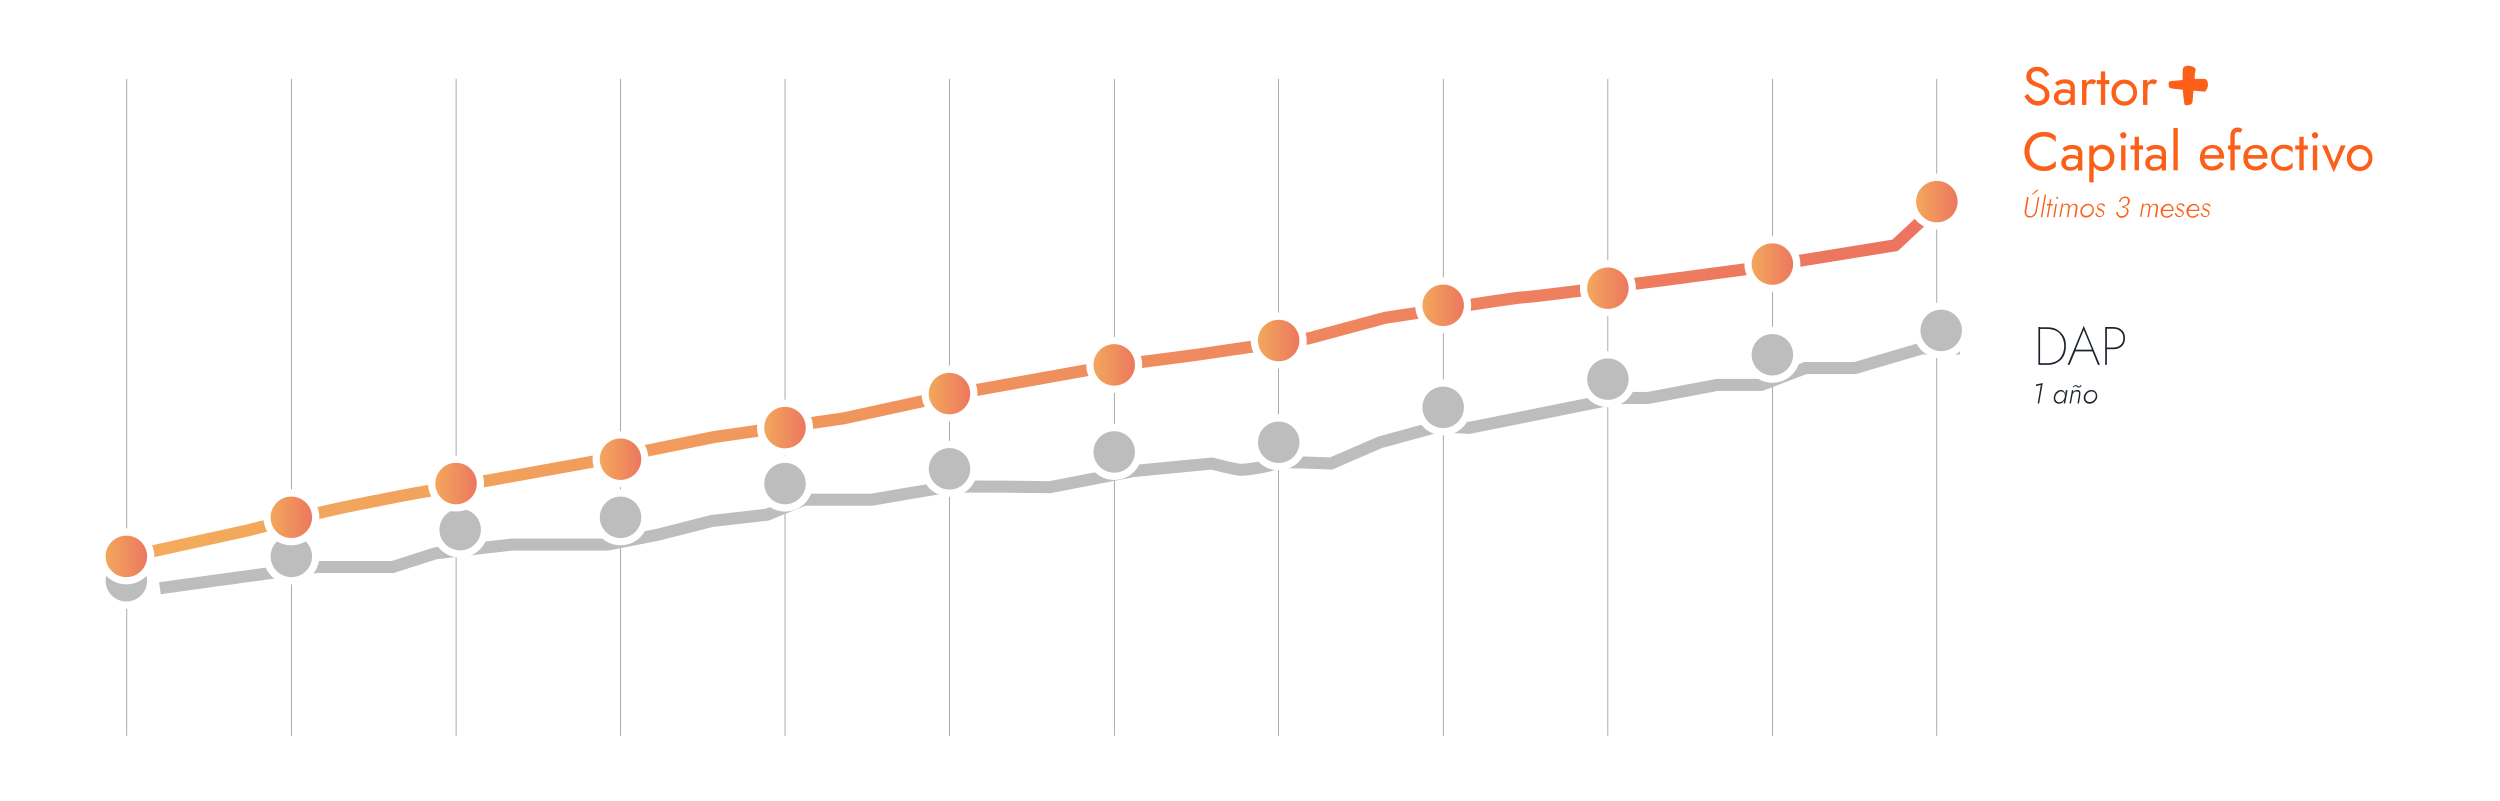 <?xml version="1.0" encoding="UTF-8"?>
<svg xmlns="http://www.w3.org/2000/svg" version="1.1" xmlns:xlink="http://www.w3.org/1999/xlink" viewBox="0 0 1036.6 332.2">
  <defs>
    <style>
      .cls-1 {
        fill: url(#Degradado_sin_nombre_22-3);
      }

      .cls-1, .cls-2, .cls-3, .cls-4, .cls-5, .cls-6, .cls-7, .cls-8, .cls-9, .cls-10, .cls-11, .cls-12, .cls-13, .cls-14, .cls-15, .cls-16 {
        stroke-miterlimit: 10;
      }

      .cls-1, .cls-2, .cls-3, .cls-4, .cls-5, .cls-7, .cls-8, .cls-9, .cls-10, .cls-12, .cls-13, .cls-14, .cls-15 {
        stroke: #fff;
        stroke-width: 3px;
      }

      .cls-17 {
        fill: #1b232c;
      }

      .cls-2 {
        fill: url(#Degradado_sin_nombre_22-6);
      }

      .cls-3 {
        fill: url(#Degradado_sin_nombre_22-13);
      }

      .cls-4 {
        fill: url(#Degradado_sin_nombre_22-8);
      }

      .cls-5 {
        fill: url(#Degradado_sin_nombre_22-4);
      }

      .cls-6 {
        stroke: #515151;
        stroke-width: .2px;
      }

      .cls-6, .cls-11, .cls-16 {
        fill: none;
      }

      .cls-7 {
        fill: #bdbdbd;
      }

      .cls-8 {
        fill: url(#Degradado_sin_nombre_22-5);
      }

      .cls-9 {
        fill: url(#Degradado_sin_nombre_22-11);
      }

      .cls-18 {
        fill: #fc5f18;
      }

      .cls-10 {
        fill: url(#Degradado_sin_nombre_22-7);
      }

      .cls-11 {
        filter: url(#drop-shadow-1);
        stroke: #bdbdbd;
      }

      .cls-11, .cls-16 {
        stroke-width: 5px;
      }

      .cls-12 {
        fill: url(#Degradado_sin_nombre_22-12);
      }

      .cls-13 {
        fill: url(#Degradado_sin_nombre_22-10);
      }

      .cls-14 {
        fill: url(#Degradado_sin_nombre_22-9);
      }

      .cls-15 {
        fill: url(#Degradado_sin_nombre_22-2);
      }

      .cls-16 {
        stroke: url(#Degradado_sin_nombre_22);
      }
    </style>
    <linearGradient id="Degradado_sin_nombre_22" data-name="Degradado sin nombre 22" x1="53.2" y1="157.5" x2="806.6" y2="157.5" gradientUnits="userSpaceOnUse">
      <stop offset="0" stop-color="#f3ac5b"/>
      <stop offset="1" stop-color="#ec7360"/>
    </linearGradient>
    <filter id="drop-shadow-1" filterUnits="userSpaceOnUse">
      <feOffset dx="8" dy="8"/>
      <feGaussianBlur result="blur" stdDeviation="3"/>
      <feFlood flood-color="#000" flood-opacity=".2"/>
      <feComposite in2="blur" operator="in"/>
      <feComposite in="SourceGraphic"/>
    </filter>
    <linearGradient id="Degradado_sin_nombre_22-2" data-name="Degradado sin nombre 22" x1="247.2" y1="190.4" x2="267.4" y2="190.4" xlink:href="#Degradado_sin_nombre_22"/>
    <linearGradient id="Degradado_sin_nombre_22-3" data-name="Degradado sin nombre 22" x1="315.4" y1="177.3" x2="335.6" y2="177.3" xlink:href="#Degradado_sin_nombre_22"/>
    <linearGradient id="Degradado_sin_nombre_22-4" data-name="Degradado sin nombre 22" x1="383.7" y1="163.2" x2="403.8" y2="163.2" xlink:href="#Degradado_sin_nombre_22"/>
    <linearGradient id="Degradado_sin_nombre_22-5" data-name="Degradado sin nombre 22" x1="451.9" y1="151.3" x2="472.1" y2="151.3" xlink:href="#Degradado_sin_nombre_22"/>
    <linearGradient id="Degradado_sin_nombre_22-6" data-name="Degradado sin nombre 22" x1="520.1" y1="141.2" x2="540.3" y2="141.2" xlink:href="#Degradado_sin_nombre_22"/>
    <linearGradient id="Degradado_sin_nombre_22-7" data-name="Degradado sin nombre 22" x1="588.3" y1="126.6" x2="608.5" y2="126.6" xlink:href="#Degradado_sin_nombre_22"/>
    <linearGradient id="Degradado_sin_nombre_22-8" data-name="Degradado sin nombre 22" x1="656.6" y1="119.5" x2="676.8" y2="119.5" xlink:href="#Degradado_sin_nombre_22"/>
    <linearGradient id="Degradado_sin_nombre_22-9" data-name="Degradado sin nombre 22" x1="724.8" y1="109.5" x2="745" y2="109.5" xlink:href="#Degradado_sin_nombre_22"/>
    <linearGradient id="Degradado_sin_nombre_22-10" data-name="Degradado sin nombre 22" x1="793" y1="83.6" x2="813.2" y2="83.6" xlink:href="#Degradado_sin_nombre_22"/>
    <linearGradient id="Degradado_sin_nombre_22-11" data-name="Degradado sin nombre 22" x1="42.3" y1="230.7" x2="62.5" y2="230.7" xlink:href="#Degradado_sin_nombre_22"/>
    <linearGradient id="Degradado_sin_nombre_22-12" data-name="Degradado sin nombre 22" x1="110.7" y1="214.5" x2="130.9" y2="214.5" xlink:href="#Degradado_sin_nombre_22"/>
    <linearGradient id="Degradado_sin_nombre_22-13" data-name="Degradado sin nombre 22" x1="179" y1="200.5" x2="199.2" y2="200.5" xlink:href="#Degradado_sin_nombre_22"/>
  </defs>
  <!-- Generator: Adobe Illustrator 28.6.0, SVG Export Plug-In . SVG Version: 1.2.0 Build 709)  -->
  <g>
    <g id="Capa_1">
      <g>
        <g>
          <path class="cls-18" d="M842.1,40.4c.4.5.8.9,1.3,1.1.5.3,1.1.4,1.7.4s1.5-.2,2-.7c.5-.5.8-1.1.8-1.8s-.2-1.3-.5-1.7c-.3-.4-.8-.8-1.3-1-.5-.3-1.1-.5-1.7-.7-.4-.1-.8-.3-1.3-.5s-.9-.5-1.4-.8c-.4-.3-.8-.8-1.1-1.2s-.4-1.1-.4-1.8.2-1.5.6-2.1c.4-.6.9-1.1,1.6-1.4.7-.4,1.5-.5,2.4-.5s1.6.2,2.2.5,1.2.7,1.6,1.2.8,1,1.1,1.6l-1.6.9c-.2-.4-.4-.8-.7-1.1s-.7-.7-1.1-.9c-.4-.2-.9-.4-1.6-.4s-1.5.2-1.9.6c-.4.4-.6.9-.6,1.4s.1.8.3,1.2.6.7,1.1,1c.5.3,1.3.6,2.2,1,.4.1.9.3,1.3.6s.9.5,1.3.9c.4.4.7.8,1,1.3.3.5.4,1.1.4,1.8s-.1,1.3-.4,1.9c-.3.6-.6,1-1.1,1.4-.5.4-1,.7-1.5.9-.6.2-1.2.3-1.8.3s-1.6-.2-2.4-.5c-.7-.4-1.4-.9-1.9-1.5-.5-.6-1-1.3-1.3-1.9l1.5-1c.4.6.7,1.2,1.1,1.7Z"/>
          <path class="cls-18" d="M853.6,41.3c.2.3.4.5.8.6.3.1.7.2,1.2.2s1-.1,1.5-.3c.4-.2.8-.5,1.1-1s.4-.9.4-1.4l.4,1.3c0,.7-.2,1.2-.6,1.6s-.9.8-1.5,1c-.6.2-1.1.3-1.7.3s-1.2-.1-1.8-.4c-.5-.3-1-.6-1.3-1.1s-.5-1.1-.5-1.8c0-1,.4-1.8,1.1-2.4.7-.6,1.7-.9,3-.9s1.4,0,1.9.3c.5.2.9.4,1.2.6.3.2.5.4.6.5v1.1c-.5-.4-1.1-.6-1.6-.8-.6-.2-1.1-.2-1.8-.2s-1.1,0-1.4.2c-.4.1-.6.4-.8.6-.2.3-.3.6-.3,1s0,.7.3,1ZM852.2,34.2c.4-.3.9-.6,1.6-.9.7-.3,1.5-.4,2.5-.4s1.5.1,2.1.4c.6.2,1.1.6,1.4,1.1.3.5.5,1,.5,1.7v7.4h-1.8v-7.2c0-.4,0-.7-.2-.9-.1-.2-.3-.4-.5-.5-.2-.1-.5-.2-.8-.3-.3,0-.6,0-.9,0-.5,0-1,0-1.4.2-.4.1-.8.3-1,.4-.3.2-.5.3-.7.4l-.9-1.3Z"/>
          <path class="cls-18" d="M865.1,43.5h-1.8v-10.3h1.8v10.3ZM867.6,34.8c-.2,0-.4-.1-.7-.1-.4,0-.8.1-1.1.3-.3.2-.4.5-.5.9s-.1.8-.1,1.3h-.8c0-.8.1-1.6.4-2.2.3-.6.7-1.1,1.1-1.5.5-.4.9-.6,1.4-.6s.7,0,1,.1c.3,0,.6.3.9.6l-1,1.5c-.2-.2-.5-.3-.7-.4Z"/>
          <path class="cls-18" d="M874.6,33.2v1.7h-5.2v-1.7h5.2ZM872.9,29.6v13.9h-1.8v-13.9h1.8Z"/>
          <path class="cls-18" d="M876.2,35.6c.5-.8,1.1-1.4,1.9-1.9.8-.5,1.7-.7,2.7-.7s1.9.2,2.7.7c.8.5,1.4,1.1,1.9,1.9.5.8.7,1.7.7,2.8s-.2,2-.7,2.8c-.5.8-1.1,1.5-1.9,1.9-.8.5-1.7.7-2.7.7s-1.9-.2-2.7-.7c-.8-.5-1.4-1.1-1.9-1.9-.5-.8-.7-1.7-.7-2.8s.2-2,.7-2.8ZM877.8,40.3c.3.6.7,1,1.3,1.3s1.1.5,1.8.5,1.3-.2,1.8-.5.9-.8,1.3-1.3c.3-.6.5-1.2.5-1.9s-.2-1.4-.5-1.9c-.3-.6-.7-1-1.3-1.3-.5-.3-1.1-.5-1.8-.5s-1.3.2-1.8.5c-.5.3-.9.8-1.3,1.3-.3.6-.5,1.2-.5,1.9s.2,1.4.5,1.9Z"/>
          <path class="cls-18" d="M890.4,43.5h-1.8v-10.3h1.8v10.3ZM892.9,34.8c-.2,0-.4-.1-.7-.1-.4,0-.8.1-1.1.3-.3.2-.4.5-.5.9,0,.4-.1.8-.1,1.3h-.8c0-.8.1-1.6.4-2.2s.7-1.1,1.1-1.5c.5-.4.9-.6,1.4-.6s.7,0,1,.1c.3,0,.6.3.9.6l-1,1.5c-.2-.2-.5-.3-.7-.4Z"/>
        </g>
        <g>
          <path class="cls-17" d="M845.9,135.6v15.7h-.7v-15.7h.7ZM845.5,151.3v-.7h3.5c1,0,2-.2,2.8-.5.9-.3,1.6-.8,2.2-1.4.6-.6,1-1.4,1.4-2.3.3-.9.5-1.9.5-2.9s-.2-2.1-.5-2.9c-.3-.9-.8-1.6-1.4-2.3s-1.3-1.1-2.2-1.4c-.9-.3-1.8-.5-2.8-.5h-3.5v-.7h3.5c1.5,0,2.9.3,4,1s2,1.6,2.7,2.7.9,2.5.9,4.1-.3,2.9-.9,4.1-1.5,2.1-2.7,2.7c-1.1.7-2.5,1-4,1h-3.5Z"/>
          <path class="cls-17" d="M860.6,145.2v.2c0,0-2.5,5.9-2.5,5.9h-.8l6.7-16.2,6.7,16.2h-.8l-2.4-5.9v-.2c0,0-3.5-8.4-3.5-8.4l-3.4,8.3ZM860.3,145h7.5l.2.7h-7.9l.2-.7Z"/>
          <path class="cls-17" d="M873.6,135.6v15.7h-.7v-15.7h.7ZM873.3,135.6h2.8c1,0,1.8.2,2.6.5.7.4,1.3.9,1.8,1.6.4.7.6,1.5.6,2.5s-.2,1.8-.6,2.5c-.4.7-1,1.2-1.8,1.6-.7.4-1.6.5-2.6.5h-2.8v-.7h2.8c1.3,0,2.3-.3,3.1-1,.8-.7,1.2-1.6,1.2-2.9s-.4-2.2-1.2-2.9c-.8-.7-1.8-1-3.1-1h-2.8v-.7Z"/>
        </g>
        <g>
          <path class="cls-18" d="M841.2,81.7l-1,5.7c0,.4,0,.7,0,1.1s.3.6.5.8.6.3,1,.3c.4,0,.8,0,1.1-.3.3-.2.6-.5.8-.8s.3-.7.4-1.1l1-5.7h.6l-1,5.7c0,.5-.3,1-.5,1.4-.3.4-.6.8-1,1-.4.3-.9.4-1.5.4s-1-.1-1.3-.4c-.3-.3-.6-.6-.7-1-.1-.4-.2-.9-.1-1.4l1-5.7h.7ZM842.8,80.8l-.3-.3,2.2-1.9.5.3-2.4,1.8Z"/>
          <path class="cls-18" d="M848.4,80.7l-1.6,9.4h-.6l1.6-9.4h.6Z"/>
          <path class="cls-18" d="M851.2,84.6v.6h-2.5v-.6h2.5ZM850.6,82.6l-1.3,7.4h-.6l1.3-7.4h.6Z"/>
          <path class="cls-18" d="M852.9,84.6l-.9,5.5h-.6l.9-5.5h.6ZM852.7,81.7c0,0,.2-.1.3-.1s.2,0,.3.1.1.2.1.3,0,.2-.1.3-.2.1-.3.1-.2,0-.3-.1-.1-.2-.1-.3,0-.2.1-.3Z"/>
          <path class="cls-18" d="M860.7,90.1h-.6l.6-3.6c0-.3,0-.5,0-.7,0-.2-.1-.4-.2-.6-.1-.1-.3-.2-.6-.2-.3,0-.6,0-.8.2-.2.2-.4.4-.6.6-.2.2-.3.5-.3.8l-.6,3.4h-.6l.6-3.6c0-.3,0-.5,0-.7,0-.2-.1-.4-.2-.6-.1-.1-.3-.2-.6-.2-.3,0-.6,0-.8.2-.2.1-.4.3-.6.6-.2.2-.3.5-.3.8l-.6,3.4h-.6l1-5.5h.6l-.2,1.1c.1-.2.3-.4.4-.6.2-.2.4-.3.6-.4.2,0,.5-.1.7-.1s.5,0,.7.2c.2.1.3.3.4.5s.1.4.2.6c.2-.4.5-.7.8-.9s.7-.3,1.1-.3.6,0,.8.3c.2.2.3.4.4.7,0,.3,0,.6,0,1l-.6,3.6Z"/>
          <path class="cls-18" d="M863.2,85.9c.3-.4.7-.8,1.1-1,.5-.3,1-.4,1.5-.4s1,.1,1.4.4c.4.3.6.6.8,1.1.2.4.2.9.2,1.4,0,.5-.3,1-.6,1.4-.3.4-.7.8-1.1,1-.5.3-1,.4-1.5.4s-1-.1-1.4-.4-.6-.6-.8-1c-.2-.4-.2-.9-.2-1.4,0-.5.3-1,.6-1.5ZM863.4,88.4c.1.3.3.6.6.8s.6.3,1,.3.8-.1,1.2-.3c.4-.2.7-.5.9-.8.2-.3.4-.7.5-1.1,0-.4,0-.8-.1-1.1s-.3-.6-.6-.8c-.3-.2-.6-.3-1-.3s-.8.1-1.2.3c-.4.2-.7.5-.9.8-.2.3-.4.7-.5,1.1,0,.4,0,.8.1,1.1Z"/>
          <path class="cls-18" d="M869.6,89c.1.2.3.3.5.4.2.1.4.2.7.2.3,0,.6,0,.8-.3.2-.2.4-.4.4-.7,0-.2,0-.4-.1-.5-.1-.1-.3-.3-.4-.4-.2-.1-.4-.2-.6-.3-.2,0-.4-.2-.7-.3s-.4-.3-.5-.5-.2-.4-.2-.8c0-.3.1-.6.3-.8.2-.2.4-.4.6-.5.3-.1.5-.2.8-.2.4,0,.8.1,1.1.3s.5.5.6.8l-.5.3c-.1-.2-.3-.4-.5-.6s-.5-.3-.8-.3-.5,0-.8.2c-.2.1-.3.4-.3.6,0,.2,0,.4.1.5,0,.1.2.3.4.3.2,0,.4.2.6.3.3.1.5.2.7.4s.4.3.5.5.2.5.2.8c0,.3-.1.6-.3.8s-.4.4-.7.6c-.3.1-.6.2-.9.2s-.7,0-.9-.2c-.3-.1-.5-.3-.6-.6-.2-.2-.3-.5-.3-.7l.5-.3c0,.2.2.4.3.6Z"/>
          <path class="cls-18" d="M878.5,89.9c-.3-.2-.6-.5-.8-.8-.2-.4-.2-.8-.2-1.2h.7c0,.3,0,.6.1.9.1.3.3.5.5.6.2.2.6.2.9.2s.7,0,1-.2c.3-.1.6-.4.8-.6.2-.3.3-.6.4-.9,0-.3,0-.6,0-.8,0-.2-.2-.4-.4-.6-.2-.1-.4-.3-.7-.3s-.5-.1-.8-.1v-.4c.4,0,.8,0,1.1.2s.6.2.9.4c.2.2.4.4.5.7s.2.6,0,1c0,.4-.2.8-.5,1.2-.3.3-.6.6-1,.8-.4.2-.8.3-1.3.3s-.9-.1-1.3-.3ZM880.1,85.4c.4,0,.7-.1,1-.2.3-.1.6-.3.8-.6.2-.2.4-.5.4-.9,0-.3,0-.5,0-.8,0-.2-.2-.4-.4-.6-.2-.2-.5-.2-.8-.2-.3,0-.6,0-.9.2-.3.1-.5.3-.6.6s-.3.5-.4.8h-.6c0-.4.2-.8.5-1.1.2-.3.5-.6.9-.8.4-.2.8-.3,1.2-.3s.8.1,1.1.3c.3.2.5.5.7.8.1.3.2.7.1,1.1,0,.3-.2.6-.4.9-.2.3-.4.5-.7.6-.3.2-.6.3-.9.4-.3,0-.7.2-1,.2v-.4Z"/>
          <path class="cls-18" d="M894.1,90.1h-.6l.6-3.6c0-.3,0-.5,0-.7,0-.2-.1-.4-.2-.6-.1-.1-.3-.2-.6-.2-.3,0-.6,0-.8.2-.2.2-.4.4-.6.6-.2.2-.3.5-.3.8l-.6,3.4h-.6l.6-3.6c0-.3,0-.5,0-.7,0-.2-.1-.4-.2-.6-.1-.1-.3-.2-.6-.2-.3,0-.6,0-.8.2-.2.1-.4.3-.6.6s-.3.5-.3.8l-.6,3.4h-.6l1-5.5h.6l-.2,1.1c.1-.2.3-.4.4-.6.2-.2.4-.3.6-.4.2,0,.5-.1.7-.1s.5,0,.7.2.3.3.4.5c0,.2.1.4.2.6.2-.4.5-.7.8-.9.3-.2.7-.3,1.1-.3s.6,0,.8.3.3.4.4.7c0,.3,0,.6,0,1l-.6,3.6Z"/>
          <path class="cls-18" d="M897,89.9c-.3-.2-.6-.5-.8-.9-.2-.4-.3-.8-.3-1.3s0-.8.2-1.2c.2-.4.4-.7.7-1,.3-.3.6-.5,1-.7.4-.2.8-.3,1.2-.3s.8,0,1.1.3.6.5.8.8c.2.4.3.8.3,1.2s0,.2,0,.4c0,.1,0,.2,0,.3h-4.6v-.5h4.2l-.3.4c0,0,0-.2.1-.3,0-.1,0-.2,0-.3,0-.3,0-.6-.2-.9-.1-.3-.3-.5-.5-.6-.2-.1-.5-.2-.8-.2s-.6,0-.9.2c-.3.1-.5.3-.8.6-.2.2-.4.5-.5.9-.1.3-.2.7-.2,1s0,.7.2,1c.1.3.3.5.6.7s.5.2.9.2.8-.1,1.2-.3c.3-.2.6-.5.9-.8l.5.3c-.3.4-.7.8-1.1,1-.4.3-.9.4-1.5.4s-.8-.1-1.1-.3Z"/>
          <path class="cls-18" d="M902.6,89c.1.2.3.3.5.4.2.1.4.2.7.2.3,0,.6,0,.8-.3.2-.2.4-.4.4-.7,0-.2,0-.4-.1-.5-.1-.1-.3-.3-.4-.4-.2-.1-.4-.2-.6-.3-.2,0-.4-.2-.7-.3s-.4-.3-.5-.5-.2-.4-.2-.8c0-.3.1-.6.3-.8.2-.2.4-.4.6-.5.3-.1.5-.2.8-.2.4,0,.8.1,1.1.3s.5.5.6.8l-.5.3c-.1-.2-.3-.4-.5-.6s-.5-.3-.8-.3-.5,0-.8.2c-.2.1-.3.4-.3.6,0,.2,0,.4.1.5,0,.1.2.3.4.3.2,0,.4.2.6.3.3.1.5.2.7.4s.4.3.5.5.2.5.2.8c0,.3-.1.6-.3.8s-.4.4-.7.6c-.3.1-.6.2-.9.2s-.7,0-.9-.2c-.3-.1-.5-.3-.6-.6-.2-.2-.3-.5-.3-.7l.5-.3c0,.2.2.4.3.6Z"/>
          <path class="cls-18" d="M907.7,89.9c-.3-.2-.6-.5-.8-.9-.2-.4-.3-.8-.3-1.3s0-.8.2-1.2c.2-.4.4-.7.7-1,.3-.3.6-.5,1-.7.4-.2.8-.3,1.2-.3s.8,0,1.1.3.6.5.8.8c.2.4.3.8.3,1.2s0,.2,0,.4c0,.1,0,.2,0,.3h-4.6v-.5h4.2l-.3.4c0,0,0-.2.1-.3,0-.1,0-.2,0-.3,0-.3,0-.6-.2-.9-.1-.3-.3-.5-.5-.6-.2-.1-.5-.2-.8-.2s-.6,0-.9.2c-.3.1-.5.3-.8.6-.2.2-.4.5-.5.9-.1.3-.2.7-.2,1s0,.7.2,1c.1.3.3.5.6.7s.5.2.9.2.8-.1,1.2-.3c.3-.2.6-.5.9-.8l.5.3c-.3.4-.7.8-1.1,1-.4.3-.9.4-1.5.4s-.8-.1-1.1-.3Z"/>
          <path class="cls-18" d="M913.3,89c.1.2.3.3.5.4.2.1.4.2.7.2.3,0,.6,0,.8-.3.2-.2.4-.4.4-.7,0-.2,0-.4-.1-.5-.1-.1-.3-.3-.4-.4-.2-.1-.4-.2-.6-.3-.2,0-.4-.2-.7-.3s-.4-.3-.5-.5-.2-.4-.2-.8c0-.3.1-.6.3-.8.2-.2.4-.4.6-.5.3-.1.5-.2.8-.2.4,0,.8.1,1.1.3.3.2.5.5.6.8l-.5.3c-.1-.2-.3-.4-.5-.6-.2-.2-.5-.3-.8-.3s-.5,0-.8.2c-.2.1-.3.4-.3.6,0,.2,0,.4.1.5,0,.1.2.3.4.3.2,0,.4.2.6.3.3.1.5.2.7.4.2.1.4.3.5.5s.2.5.2.8c0,.3-.1.6-.3.8s-.4.4-.7.6c-.3.1-.6.2-.9.2s-.7,0-.9-.2c-.3-.1-.5-.3-.6-.6-.2-.2-.3-.5-.3-.7l.5-.3c0,.2.2.4.3.6Z"/>
        </g>
        <g>
          <path class="cls-17" d="M844.4,159.4l2.6-.6-1.5,8.5h-.6l1.3-7.7-2,.5v-.7Z"/>
          <path class="cls-17" d="M852.1,163.1c.3-.4.7-.8,1.1-1,.4-.3.9-.4,1.4-.4.4,0,.7,0,.9.3s.5.4.6.7c.1.3.2.6.3.9s0,.7,0,1c0,.4-.2.7-.3,1.1-.2.3-.4.6-.6.9-.2.3-.5.5-.8.6-.3.2-.7.2-1,.2s-.9-.1-1.3-.4-.6-.6-.7-1c-.1-.4-.2-.9-.1-1.4,0-.5.3-1,.6-1.5ZM852.3,165.7c.1.3.3.6.6.8s.6.3,1,.3.5,0,.8-.2c.3-.1.5-.3.7-.5s.4-.5.5-.7c.1-.3.2-.6.3-.9,0-.3,0-.6,0-.8,0-.3-.1-.5-.3-.7-.1-.2-.3-.4-.5-.5-.2-.1-.4-.2-.7-.2-.4,0-.8,0-1.1.3s-.6.5-.9.8c-.2.4-.4.7-.5,1.2,0,.4,0,.8,0,1.1ZM857.3,161.8l-1,5.5h-.6l.9-5.5h.6Z"/>
          <path class="cls-17" d="M858.7,167.3h-.6l1-5.5h.6l-1,5.5ZM862.1,163c0-.2-.1-.4-.3-.5-.2-.1-.4-.2-.7-.2-.3,0-.6,0-.9.2-.3.2-.5.4-.6.6-.2.3-.3.5-.4.8h-.3c0-.4.2-.8.5-1.1.2-.3.5-.6.8-.8s.7-.3,1.1-.3.7,0,.9.3c.2.2.4.4.4.7,0,.3,0,.6,0,1l-.6,3.6h-.6l.6-3.6c0-.3,0-.5,0-.7ZM859.8,160.1c.1-.1.2-.2.4-.3.2,0,.3-.1.5-.1.2,0,.4,0,.5.1s.3.2.4.3.3.1.5.1c.2,0,.3,0,.4-.2.1-.1.2-.2.3-.4l.3.3c0,.1-.2.3-.3.4-.1.1-.3.2-.4.3-.1,0-.3.1-.5.1-.2,0-.3,0-.5-.2-.1,0-.3-.2-.4-.3-.1,0-.3-.1-.4-.1-.2,0-.4,0-.5.2-.1.1-.2.3-.2.4l-.4-.3c0-.1.2-.3.3-.4Z"/>
          <path class="cls-17" d="M864.6,163.1c.3-.4.7-.8,1.1-1,.5-.3,1-.4,1.5-.4s1,.1,1.4.4c.4.3.6.6.8,1.1.2.4.2.9.2,1.4,0,.5-.3,1-.6,1.4-.3.4-.7.8-1.1,1-.5.3-1,.4-1.5.4s-1-.1-1.4-.4-.6-.6-.8-1c-.2-.4-.2-.9-.2-1.4,0-.5.3-1,.6-1.5ZM864.8,165.6c.1.3.3.6.6.8s.6.3,1,.3.8-.1,1.2-.3c.4-.2.7-.5.9-.8.2-.3.4-.7.5-1.1,0-.4,0-.8-.1-1.1s-.3-.6-.6-.8c-.3-.2-.6-.3-1-.3s-.8.1-1.2.3c-.4.2-.7.5-.9.8-.2.3-.4.7-.5,1.1,0,.4,0,.8.1,1.1Z"/>
        </g>
        <g>
          <line class="cls-6" x1="120.8" y1="32.7" x2="120.8" y2="305.1"/>
          <line class="cls-6" x1="52.6" y1="32.7" x2="52.6" y2="305.1"/>
          <line class="cls-6" x1="257.3" y1="32.7" x2="257.3" y2="305.1"/>
          <line class="cls-6" x1="189.1" y1="32.7" x2="189.1" y2="305.1"/>
          <line class="cls-6" x1="393.7" y1="32.7" x2="393.7" y2="305.1"/>
          <line class="cls-6" x1="325.5" y1="32.7" x2="325.5" y2="305.1"/>
          <line class="cls-6" x1="530.2" y1="32.7" x2="530.2" y2="305.1"/>
          <line class="cls-6" x1="462" y1="32.7" x2="462" y2="305.1"/>
          <line class="cls-6" x1="666.7" y1="32.7" x2="666.7" y2="305.1"/>
          <line class="cls-6" x1="598.4" y1="32.7" x2="598.4" y2="305.1"/>
          <line class="cls-6" x1="803.1" y1="32.7" x2="803.1" y2="305.1"/>
          <line class="cls-6" x1="734.9" y1="32.7" x2="734.9" y2="305.1"/>
        </g>
        <path class="cls-18" d="M899.1,35.8c.1.3.9.8,1.1.8.7.1,1.3.3,2,.3.9,0,1.8.3,2.7.3.1,0,.1,0,.2.2,0,.4,0,.8.1,1.2,0,1.1.2,2.2.4,3.3,0,.3.1.7.1,1,0,.4.3.6.6.7.4.1.7,0,1.1,0,.5-.1,1-.3,1.4-.7.2-.2.3-.4.3-.6.1-.8.1-1.6.2-2.4,0-.7.1-1.4.2-2.1,0-.1,0-.2.2-.2.7,0,1.3.1,2,.2.7,0,1.4.1,2.1.2.3,0,.5,0,.7-.2.4-.4.6-.9.8-1.4,0-.3.2-.6.2-.9,0-.5,0-1-.1-1.5-.2-.5-.4-1-1-1.2-.4-.1-.7-.1-1.1-.1-.5,0-1,0-1.4,0-.6,0-1.1,0-1.7,0-.1,0-.2,0-.2-.2,0-1.2.1-2.4.4-3.5,0-.3,0-.5-.2-.7-.4-.4-.8-.6-1.3-.8-.6-.2-1.3-.3-2-.2-.4,0-.8.1-1.2.4-.4.3-.6.6-.6,1.1,0,.5-.1,1-.1,1.5,0,.9,0,1.7,0,2.6,0,.2,0,.2-.2.3-1.1.1-2.2.2-3.3.3-.5,0-1.1.1-1.6.2-.4,0-.7.4-.7.7,0,.6,0,1.1.2,1.6Z"/>
        <g>
          <path class="cls-18" d="M842.3,66c.5.9,1.3,1.7,2.1,2.2.9.5,1.8.8,2.9.8s1.4,0,2.1-.3c.6-.2,1.2-.5,1.7-.8.5-.4.9-.8,1.3-1.2v2.5c-.7.6-1.4,1-2.2,1.3-.8.3-1.7.4-2.9.4s-2.1-.2-3.1-.6c-.9-.4-1.8-1-2.5-1.7-.7-.7-1.3-1.6-1.7-2.6-.4-1-.6-2.1-.6-3.2s.2-2.2.6-3.2c.4-1,1-1.8,1.7-2.6.7-.7,1.6-1.3,2.5-1.7.9-.4,2-.6,3.1-.6s2.1.1,2.9.4c.8.3,1.5.7,2.2,1.3v2.5c-.4-.5-.8-.9-1.3-1.2-.5-.4-1.1-.6-1.7-.8s-1.3-.3-2.1-.3-2,.3-2.9.8c-.9.5-1.6,1.2-2.1,2.2-.5.9-.8,2-.8,3.2s.3,2.3.8,3.2Z"/>
          <path class="cls-18" d="M856.7,68.5c.2.3.4.5.8.6.3.1.7.2,1.2.2s1-.1,1.5-.3c.4-.2.8-.5,1.1-1s.4-.9.4-1.4l.4,1.3c0,.7-.2,1.2-.6,1.6-.4.4-.9.8-1.5,1-.6.2-1.1.3-1.7.3s-1.2-.1-1.8-.4c-.5-.3-1-.6-1.3-1.1s-.5-1.1-.5-1.8c0-1,.4-1.8,1.1-2.4.7-.6,1.7-.9,3-.9s1.4,0,1.9.3.9.4,1.2.6c.3.2.5.4.6.5v1.1c-.5-.4-1.1-.6-1.6-.8-.6-.2-1.1-.2-1.8-.2s-1.1,0-1.4.2-.6.4-.8.6c-.2.3-.3.6-.3,1s0,.7.3,1ZM855.3,61.4c.4-.3.9-.6,1.6-.9.7-.3,1.5-.4,2.5-.4s1.5.1,2.1.4c.6.2,1.1.6,1.4,1.1.3.5.5,1,.5,1.7v7.4h-1.8v-7.2c0-.4,0-.7-.2-.9-.1-.2-.3-.4-.5-.5-.2-.1-.5-.2-.8-.3-.3,0-.6,0-.9,0-.5,0-1,0-1.4.2-.4.1-.8.3-1,.4-.3.2-.5.3-.7.4l-.9-1.3Z"/>
          <path class="cls-18" d="M866.3,75.6v-15.2h1.8v15.2h-1.8ZM876,68.3c-.5.8-1.1,1.4-1.8,1.9-.8.4-1.6.7-2.6.7s-1.6-.2-2.3-.7-1.2-1.1-1.5-1.9-.5-1.8-.5-2.9.2-2.1.5-2.9.9-1.4,1.5-1.8,1.4-.7,2.3-.7,1.8.2,2.6.7c.8.4,1.4,1,1.8,1.8.5.8.7,1.8.7,2.9s-.2,2.1-.7,2.9ZM874.4,63.5c-.3-.6-.7-1-1.3-1.3-.5-.3-1.1-.4-1.8-.4s-1,.1-1.5.4c-.5.3-.9.7-1.3,1.3-.3.6-.5,1.2-.5,2s.2,1.5.5,2c.3.6.7,1,1.3,1.3.5.3,1,.4,1.5.4s1.2-.1,1.8-.4c.5-.3,1-.7,1.3-1.3.3-.6.5-1.2.5-2s-.2-1.5-.5-2Z"/>
          <path class="cls-18" d="M879.5,55.2c.2-.2.5-.4.9-.4s.6.1.9.4c.2.2.4.5.4.9s-.1.6-.4.9c-.2.2-.5.4-.9.4s-.6-.1-.9-.4c-.2-.2-.4-.5-.4-.9s.1-.6.4-.9ZM881.3,60.3v10.3h-1.8v-10.3h1.8Z"/>
          <path class="cls-18" d="M888.6,60.3v1.7h-5.2v-1.7h5.2ZM886.9,56.7v13.9h-1.8v-13.9h1.8Z"/>
          <path class="cls-18" d="M891.5,68.5c.2.3.4.5.8.6.3.1.7.2,1.2.2s1-.1,1.5-.3c.4-.2.8-.5,1.1-1s.4-.9.4-1.4l.4,1.3c0,.7-.2,1.2-.6,1.6-.4.4-.9.8-1.5,1-.6.2-1.1.3-1.7.3s-1.2-.1-1.8-.4c-.5-.3-1-.6-1.3-1.1s-.5-1.1-.5-1.8c0-1,.4-1.8,1.1-2.4.7-.6,1.7-.9,3-.9s1.4,0,1.9.3.9.4,1.2.6c.3.2.5.4.6.5v1.1c-.5-.4-1.1-.6-1.6-.8-.6-.2-1.1-.2-1.8-.2s-1.1,0-1.4.2-.6.4-.8.6c-.2.3-.3.6-.3,1s0,.7.3,1ZM890,61.4c.4-.3.9-.6,1.6-.9.7-.3,1.5-.4,2.5-.4s1.5.1,2.1.4c.6.2,1.1.6,1.4,1.1.3.5.5,1,.5,1.7v7.4h-1.8v-7.2c0-.4,0-.7-.2-.9-.1-.2-.3-.4-.5-.5-.2-.1-.5-.2-.8-.3-.3,0-.6,0-.9,0-.5,0-1,0-1.4.2-.4.1-.8.3-1,.4-.3.2-.5.3-.7.4l-.9-1.3Z"/>
          <path class="cls-18" d="M903,53.1v17.5h-1.8v-17.5h1.8Z"/>
          <path class="cls-18" d="M914.5,70.2c-.7-.5-1.3-1.1-1.7-1.9s-.6-1.7-.6-2.8.2-2,.6-2.8c.4-.8,1-1.4,1.8-1.9.8-.4,1.7-.7,2.7-.7s1.9.2,2.6.6c.7.4,1.3,1,1.7,1.8.4.8.6,1.7.6,2.8s0,.2,0,.3,0,.2,0,.2h-8.8v-1.5h7.4l-.7,1c0,0,0-.2.1-.3s0-.3,0-.4c0-.6-.1-1.1-.4-1.6-.2-.4-.6-.8-1-1.1-.4-.3-.9-.4-1.5-.4s-1.3.1-1.8.4c-.5.3-.9.7-1.1,1.3s-.4,1.2-.4,2c0,.8.1,1.5.4,2.1.3.6.6,1,1.1,1.3.5.3,1.1.4,1.8.4s1.3-.2,1.9-.5,1-.8,1.4-1.4l1.5.9c-.5.9-1.2,1.5-2,2-.8.4-1.8.7-2.9.7s-1.8-.2-2.5-.7Z"/>
          <path class="cls-18" d="M929,60.3v1.7h-5.2v-1.7h5.2ZM928.3,54.8c-.2,0-.4-.1-.6-.1s-.4,0-.6.2c-.2.1-.3.3-.4.6,0,.3-.1.7-.1,1.2v13.9h-1.8v-14.1c0-.8.1-1.5.4-2,.2-.5.6-.9,1-1.2.4-.3,1-.4,1.6-.4s.6,0,.9.1.5.2.7.3c.2.1.3.3.4.4l-1,1.5c-.1-.3-.3-.4-.5-.5Z"/>
          <path class="cls-18" d="M932.5,70.2c-.7-.5-1.3-1.1-1.7-1.9s-.6-1.7-.6-2.8.2-2,.6-2.8c.4-.8,1-1.4,1.8-1.9.8-.4,1.7-.7,2.7-.7s1.9.2,2.6.6c.7.4,1.3,1,1.7,1.8.4.8.6,1.7.6,2.8s0,.2,0,.3,0,.2,0,.2h-8.8v-1.5h7.4l-.7,1c0,0,0-.2.1-.3s0-.3,0-.4c0-.6-.1-1.1-.4-1.6-.2-.4-.6-.8-1-1.1-.4-.3-.9-.4-1.5-.4s-1.3.1-1.8.4c-.5.3-.9.7-1.1,1.3s-.4,1.2-.4,2c0,.8.1,1.5.4,2.1.3.6.6,1,1.1,1.3.5.3,1.1.4,1.8.4s1.3-.2,1.9-.5,1-.8,1.4-1.4l1.5.9c-.5.9-1.2,1.5-2,2-.8.4-1.8.7-2.9.7s-1.8-.2-2.5-.7Z"/>
          <path class="cls-18" d="M943.8,67.4c.3.6.7,1,1.3,1.3.5.3,1.1.5,1.8.5s1.1,0,1.6-.3c.5-.2.9-.4,1.3-.7.4-.3.6-.6.8-.9v2.2c-.4.4-.9.7-1.5,1s-1.3.3-2.1.3c-1,0-1.9-.2-2.7-.7-.8-.5-1.4-1.1-1.9-1.9-.5-.8-.7-1.7-.7-2.8s.2-2,.7-2.8c.5-.8,1.1-1.4,1.9-1.9.8-.5,1.7-.7,2.7-.7s1.4.1,2.1.3,1.2.6,1.5,1v2.2c-.1-.3-.4-.7-.8-.9-.4-.3-.8-.5-1.3-.7-.5-.2-1-.3-1.6-.3s-1.3.2-1.8.5c-.5.3-.9.8-1.3,1.3-.3.6-.5,1.2-.5,1.9s.2,1.4.5,1.9Z"/>
          <path class="cls-18" d="M956.9,60.3v1.7h-5.2v-1.7h5.2ZM955.2,56.7v13.9h-1.8v-13.9h1.8Z"/>
          <path class="cls-18" d="M959,55.2c.2-.2.5-.4.9-.4s.6.1.9.4c.2.2.4.5.4.9s-.1.6-.4.9c-.2.2-.5.4-.9.4s-.6-.1-.9-.4c-.2-.2-.4-.5-.4-.9s.1-.6.4-.9ZM960.8,60.3v10.3h-1.8v-10.3h1.8Z"/>
          <path class="cls-18" d="M964.8,60.3l2.9,7.3,2.9-7.3h2l-4.9,11.1-4.9-11.1h2Z"/>
          <path class="cls-18" d="M973.8,62.7c.5-.8,1.1-1.4,1.9-1.9.8-.5,1.7-.7,2.7-.7s1.9.2,2.7.7c.8.5,1.4,1.1,1.9,1.9.5.8.7,1.7.7,2.8s-.2,2-.7,2.8c-.5.8-1.1,1.5-1.9,1.9-.8.5-1.7.7-2.7.7s-1.9-.2-2.7-.7c-.8-.5-1.4-1.1-1.9-1.9-.5-.8-.7-1.7-.7-2.8s.2-2,.7-2.8ZM975.4,67.4c.3.6.7,1,1.3,1.3s1.1.5,1.8.5,1.3-.2,1.8-.5.9-.8,1.3-1.3c.3-.6.5-1.2.5-1.9s-.2-1.4-.5-1.9c-.3-.6-.7-1-1.3-1.3-.5-.3-1.1-.5-1.8-.5s-1.3.2-1.8.5c-.5.3-.9.8-1.3,1.3-.3.6-.5,1.2-.5,1.9s.2,1.4.5,1.9Z"/>
        </g>
        <path class="cls-16" d="M53.7,230.7l49.1-10.8s29.8-7.7,45.8-10.8c16-3.1,19.1-3.9,32.9-6.2,13.8-2.3,64.9-11.6,64.9-11.6l49.7-10.1,53.5-7.7,49.7-10.8,60.2-10.8,35.3-4.6,47.8-7,31.6-8.5s54.2-8.5,57.3-8.5,62.6-7.7,62.6-7.7l34.4-4.6,57.3-9.3,19.1-17.8"/>
        <path class="cls-11" d="M58.3,235.9s41.4-5.8,64.9-8.8h31.6l17.8-5.7,31.6-3.6h39.7l20.9-4.1,22.4-5.7,22.9-2.6,15.3-6.2h28s26.5-4.6,31.1-5.2,42.8,0,42.8,0l34.7-6.7,32.5-3.1s9.7,2.6,12.2,2.6,12.2-1.5,13.8-2.6,23.4,0,23.4,0l20.3-8.8,24.1-6.6,12.9.6,25-5,36.8-7.4h12.4l28.6-5.4h18.3l18.3-7h20.6l27.5-8.1h16"/>
        <circle class="cls-15" cx="257.3" cy="190.4" r="10.1"/>
        <circle class="cls-1" cx="325.5" cy="177.3" r="10.1"/>
        <circle class="cls-5" cx="393.7" cy="163.2" r="10.1"/>
        <circle class="cls-8" cx="462" cy="151.3" r="10.1"/>
        <circle class="cls-2" cx="530.2" cy="141.2" r="10.1"/>
        <circle class="cls-10" cx="598.4" cy="126.6" r="10.1"/>
        <circle class="cls-4" cx="666.7" cy="119.5" r="10.1"/>
        <circle class="cls-14" cx="734.9" cy="109.5" r="10.1"/>
        <circle class="cls-13" cx="803.1" cy="83.6" r="10.1"/>
        <circle class="cls-7" cx="120.8" cy="230.7" r="10.1"/>
        <circle class="cls-7" cx="190.8" cy="219.6" r="10.1"/>
        <circle class="cls-7" cx="257.3" cy="214.5" r="10.1"/>
        <circle class="cls-7" cx="325.5" cy="200.5" r="10.1"/>
        <circle class="cls-7" cx="393.7" cy="194.4" r="10.1"/>
        <circle class="cls-7" cx="462" cy="187.4" r="10.1"/>
        <circle class="cls-7" cx="530.2" cy="183.4" r="10.1"/>
        <circle class="cls-7" cx="598.4" cy="168.9" r="10.1"/>
        <circle class="cls-7" cx="666.7" cy="157.2" r="10.1"/>
        <circle class="cls-7" cx="734.9" cy="147.1" r="10.1"/>
        <circle class="cls-7" cx="804.9" cy="137" r="10.1"/>
        <circle class="cls-7" cx="52.4" cy="240.8" r="10.1"/>
        <circle class="cls-9" cx="52.4" cy="230.7" r="10.1"/>
        <circle class="cls-12" cx="120.8" cy="214.5" r="10.1"/>
        <circle class="cls-3" cx="189.1" cy="200.5" r="10.1"/>
      </g>
    </g>
  </g>
</svg>